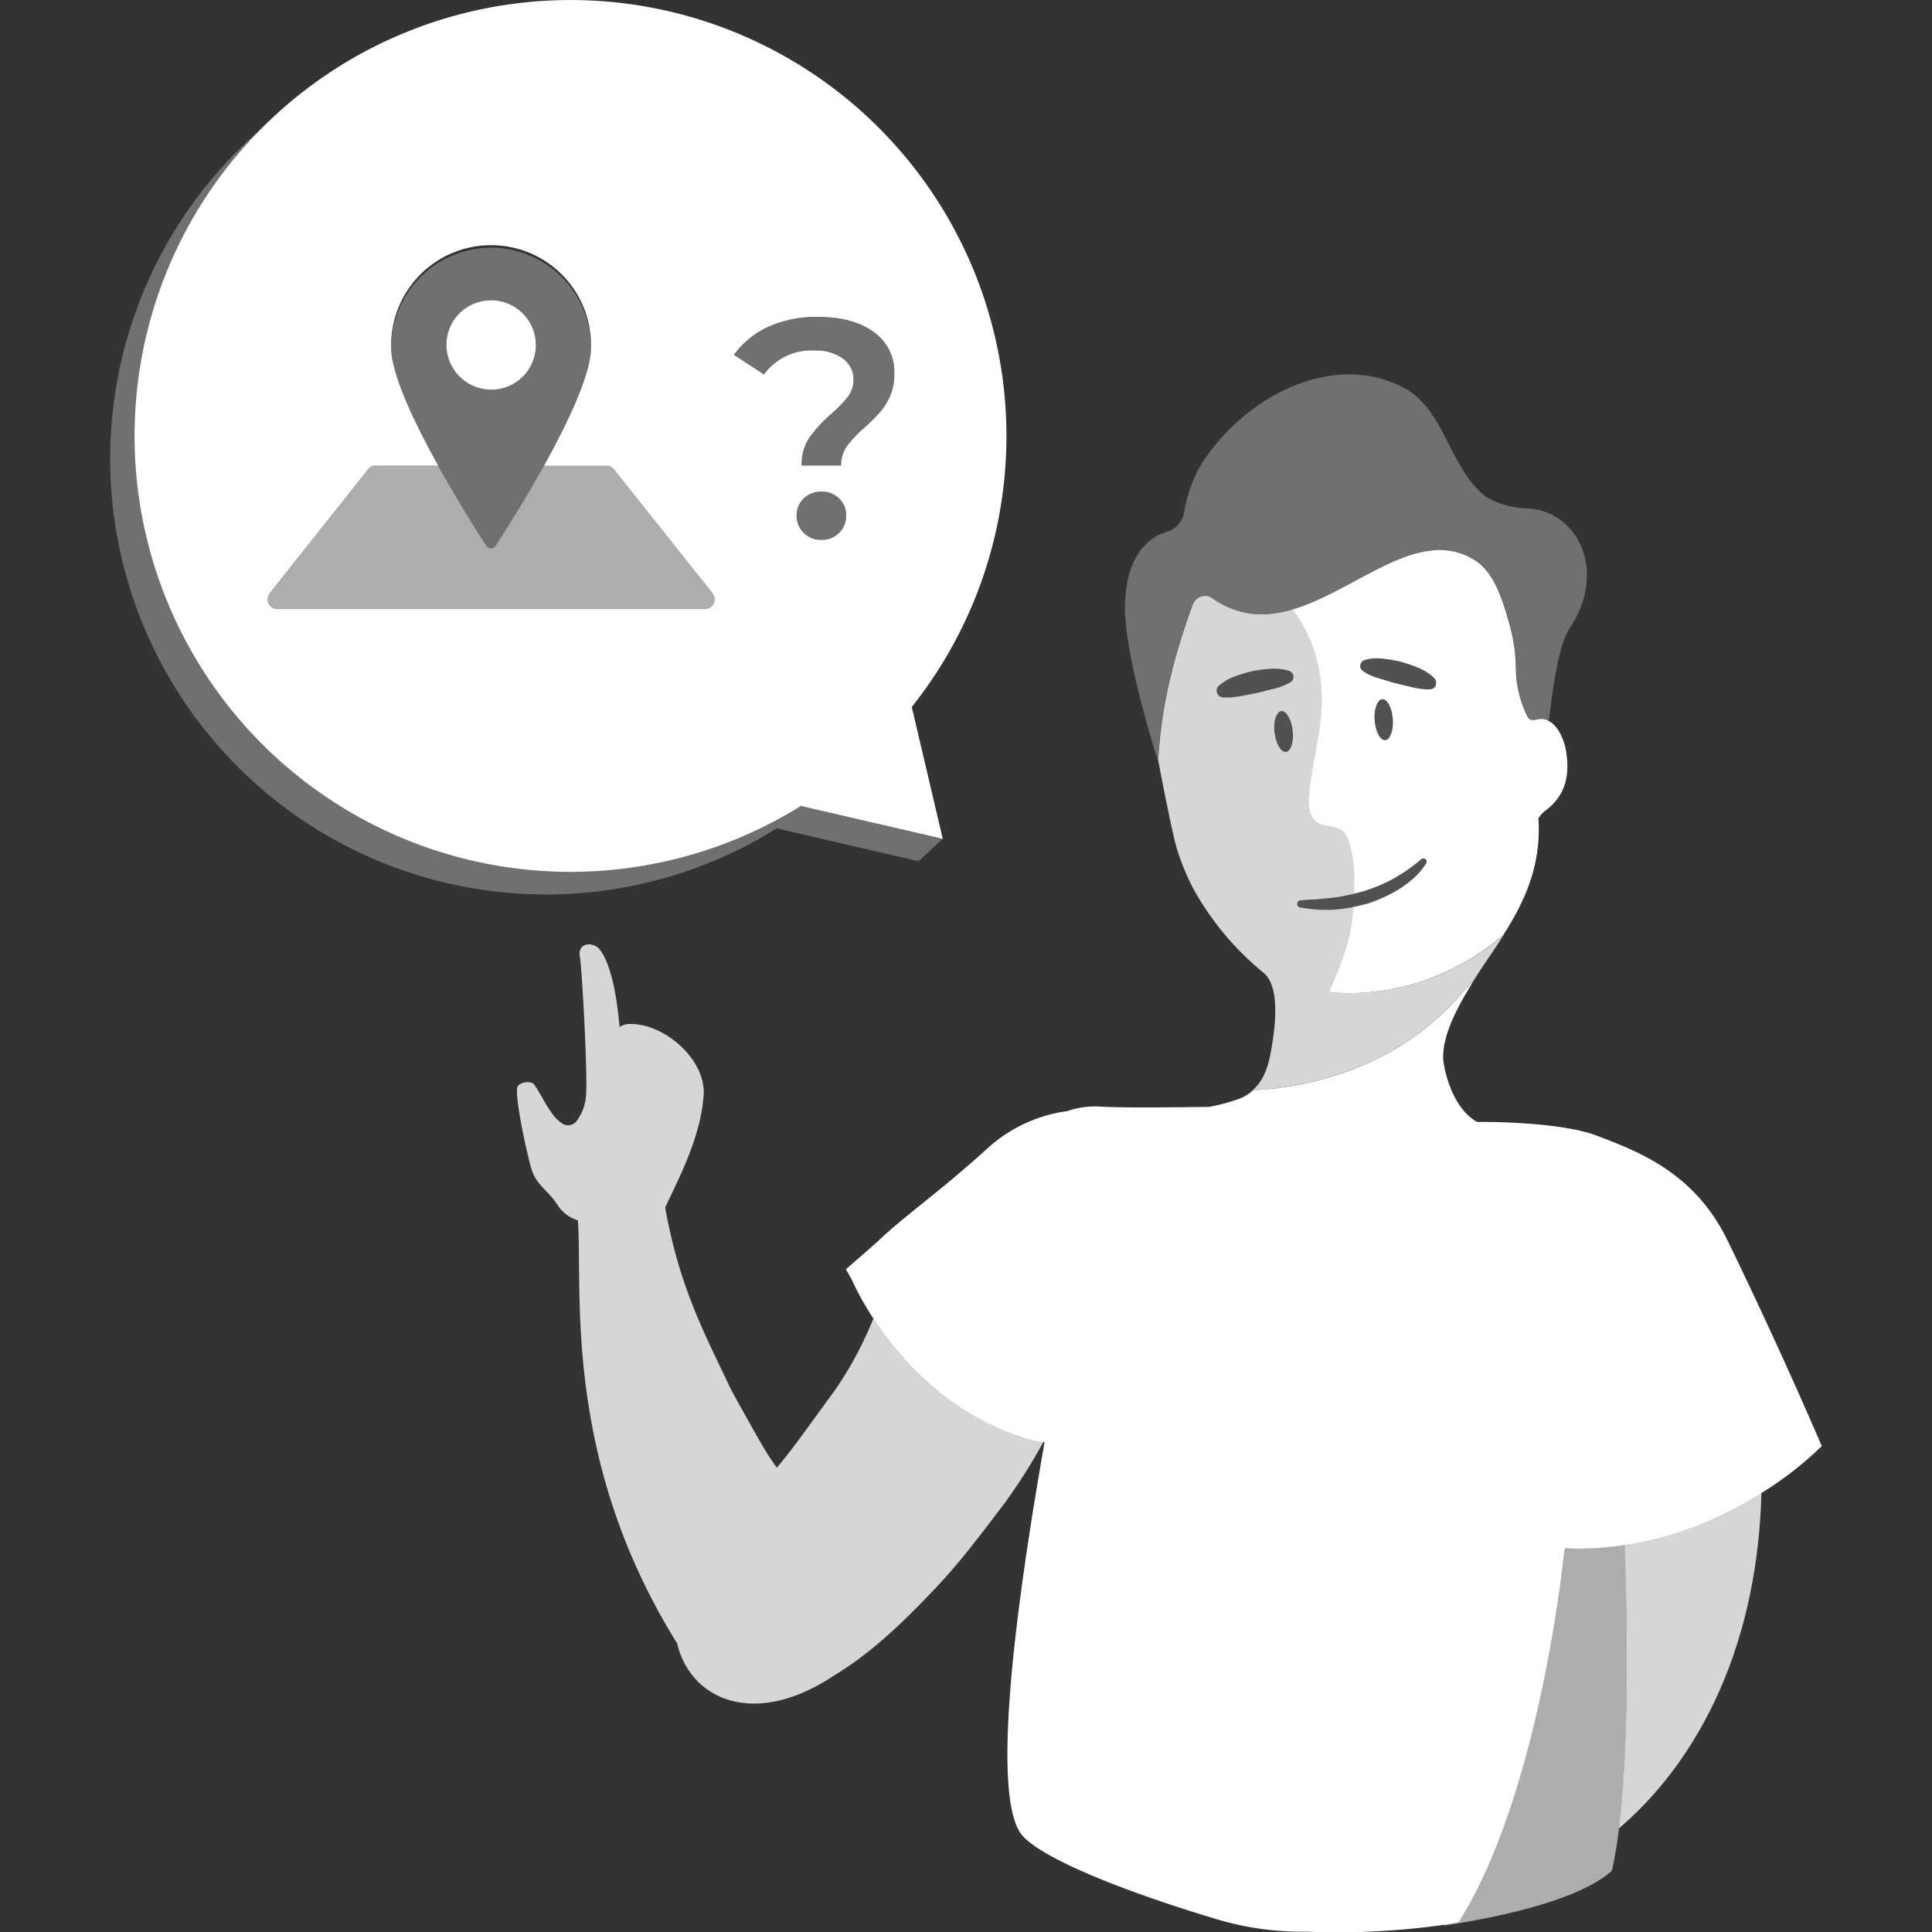 <svg viewBox="0 0 300 300" xmlns="http://www.w3.org/2000/svg"><rect x="0" y="0" width="300" height="300" fill="#333333" stroke="none"/><g fill="#fff"><path d="m 104.07 133.58 a 67.68 67.68 0 0 1 -63.37 -113.7 67.67 67.67 0 0 0 79.91 108.75 l 22.03 5.1 3.75 -3.48 -22.02 -5.1 a 67.56 67.56 0 0 1 -20.3 8.43 z" opacity=".3"/><path d="m 154.48 52.22 a 67.69 67.69 0 1 0 -30.11 72.93 l 22.02 5.1 -4.81 -20.47 a 67.54 67.54 0 0 0 12.9 -57.56 z m -44.86 42.35 h -66.72 a 1.53 1.53 0 0 1 -.98 -2.5 l 15.29 -19.25 a 1.26 1.26 0 0 1 .98 -.5 h 9.86 c -3.72 -6.7 -7.31 -14.23 -7.31 -18.34 a 15.52 15.52 0 1 1 31.03 .01 c 0 4.12 -3.59 11.64 -7.31 18.34 h 9.86 a 1.26 1.26 0 0 1 .98 .5 l 15.3 19.24 a 1.53 1.53 0 0 1 -.98 2.5 z m 20.68 -11.83 a 3.7 3.7 0 0 1 -2.73 1.09 3.76 3.76 0 0 1 -2.78 -1.09 3.64 3.64 0 0 1 -1.09 -2.68 3.56 3.56 0 0 1 1.09 -2.66 3.81 3.81 0 0 1 2.78 -1.06 3.75 3.75 0 0 1 2.73 1.06 3.56 3.56 0 0 1 1.09 2.66 3.64 3.64 0 0 1 -1.09 2.68 z m 3.93 -16.34 a 18.58 18.58 0 0 0 -2.73 2.9 5.04 5.04 0 0 0 -.89 2.99 h -6.13 a 7.43 7.43 0 0 1 1.18 -4.32 21.91 21.91 0 0 1 3.45 -3.74 19.15 19.15 0 0 0 2.58 -2.68 4.22 4.22 0 0 0 .84 -2.58 3.94 3.94 0 0 0 -1.64 -3.28 7.05 7.05 0 0 0 -4.39 -1.26 9.05 9.05 0 0 0 -7.87 3.72 l -4.67 -3.05 a 13.55 13.55 0 0 1 5.36 -4.37 18.22 18.22 0 0 1 7.73 -1.52 q 5.4 0 8.62 2.34 a 7.54 7.54 0 0 1 3.2 6.45 8.65 8.65 0 0 1 -.65 3.48 9.55 9.55 0 0 1 -1.57 2.53 31.16 31.16 0 0 1 -2.42 2.39 z"/><path d="m 74.67 46.81 a 6.89 6.89 0 0 0 -5.17 5.17 6.96 6.96 0 0 0 8.35 8.35 6.89 6.89 0 0 0 5.18 -5.18 6.96 6.96 0 0 0 -8.36 -8.34 z"/><path d="m 127.57 76.34 a 3.81 3.81 0 0 0 -2.78 1.06 3.56 3.56 0 0 0 -1.09 2.66 3.64 3.64 0 0 0 1.09 2.68 3.76 3.76 0 0 0 2.78 1.09 3.7 3.7 0 0 0 2.73 -1.09 3.64 3.64 0 0 0 1.09 -2.68 3.56 3.56 0 0 0 -1.09 -2.66 3.75 3.75 0 0 0 -2.73 -1.06 z" opacity=".3"/><path d="m 138.87 58 a 7.54 7.54 0 0 0 -3.21 -6.44 q -3.21 -2.34 -8.62 -2.34 a 18.22 18.22 0 0 0 -7.73 1.52 13.55 13.55 0 0 0 -5.36 4.37 l 4.68 3.04 a 9.05 9.05 0 0 1 7.87 -3.72 7.05 7.05 0 0 1 4.39 1.26 3.94 3.94 0 0 1 1.64 3.28 4.22 4.22 0 0 1 -.84 2.58 19.15 19.15 0 0 1 -2.58 2.68 21.91 21.91 0 0 0 -3.45 3.74 7.43 7.43 0 0 0 -1.18 4.32 h 6.13 a 5.04 5.04 0 0 1 .89 -2.99 18.58 18.58 0 0 1 2.73 -2.9 31.16 31.16 0 0 0 2.41 -2.39 9.55 9.55 0 0 0 1.57 -2.53 8.65 8.65 0 0 0 .66 -3.48 z" opacity=".3"/><path d="m 95.31 72.82 a 1.26 1.26 0 0 0 -.98 -.5 h -9.87 c -3.02 5.43 -6.13 10.32 -7.49 12.43 a .85 .85 0 0 1 -1.44 0 c -1.37 -2.11 -4.47 -7 -7.49 -12.43 h -9.85 a 1.26 1.26 0 0 0 -.98 .5 l -15.29 19.25 a 1.53 1.53 0 0 0 .98 2.5 h 66.72 a 1.53 1.53 0 0 0 .98 -2.5 z" opacity=".6"/><path d="m 76.26 38.47 a 15.52 15.52 0 0 0 -15.52 15.51 c 0 4.12 3.58 11.64 7.31 18.34 3.02 5.43 6.12 10.32 7.49 12.43 a .85 .85 0 0 0 1.44 0 c 1.37 -2.11 4.47 -7 7.49 -12.43 3.72 -6.7 7.31 -14.22 7.31 -18.34 a 15.52 15.52 0 0 0 -15.52 -15.51 z m -6.76 13.51 a 6.89 6.89 0 0 1 5.18 -5.17 6.96 6.96 0 0 1 8.35 8.35 6.89 6.89 0 0 1 -5.18 5.18 6.96 6.96 0 0 1 -8.35 -8.36 z" opacity=".3"/><path d="m 153.57 221.05 a 40.64 40.64 0 0 1 -5.29 -3.11 c -1.22 -.85 -2.36 -1.73 -3.43 -2.64 q -1.07 -.91 -2.04 -1.85 c -.97 -.94 -1.87 -1.88 -2.7 -2.82 q -.83 -.94 -1.56 -1.86 c -.74 -.92 -1.41 -1.82 -2.01 -2.68 -.33 -.47 -.63 -.92 -.92 -1.37 a 55.55 55.55 0 0 1 -6.02 11.21 l -4.71 6.47 c -1.26 1.71 -2.53 3.43 -3.9 5.07 -.12 .15 -.25 .29 -.37 .44 -.49 -.7 -.97 -1.39 -1.43 -2.11 -1.17 -1.8 -5.69 -10.06 -5.69 -10.06 l -.85 -1.79 c -3.94 -8.24 -7.26 -14.87 -9.37 -26.44 2.36 -5 5.48 -10.95 5.98 -17.36 .45 -5.7 -6.34 -11.47 -11.79 -11.14 a 3.5 3.5 0 0 0 -1.27 .45 c -.41 -4.87 -1.37 -10.01 -3.17 -12.12 -.94 -1.1 -3.42 -1.06 -2.98 1.27 .31 1.66 1.26 18.74 .93 21.67 a 7.38 7.38 0 0 1 -1.3 3.59 1.68 1.68 0 0 1 -2.58 .44 c -1.62 -1.09 -2.79 -3.92 -4.13 -5.87 -.52 -.76 -2.58 -.38 -2.68 .54 -.22 2.2 1.55 10.18 2.2 12.44 .76 2.63 2.6 3.35 4.12 5.74 a 5.69 5.69 0 0 0 3.13 2.33 c .76 11.12 -2.44 37.06 15.41 65.7 1.99 8.58 11.86 13.38 24.49 4.9 5.54 -3.36 10.32 -7.93 14.82 -12.64 a 92.47 92.47 0 0 0 6.41 -7.38 c 1.78 -2.23 3.32 -4.3 4.99 -6.47 a 88.68 88.68 0 0 0 6.17 -9.71 12.88 12.88 0 0 1 -2.39 -.46 39.08 39.08 0 0 1 -6.07 -2.38 z" opacity=".8"/><path d="m 272.41 232.47 c -.13 .08 -.26 .15 -.38 .23 q -.74 .44 -1.53 .87 c -.19 .11 -.39 .21 -.59 .32 -.27 .14 -.54 .28 -.81 .43 -.22 .11 -.44 .23 -.67 .34 -.27 .13 -.53 .27 -.8 .4 q -.66 .32 -1.33 .63 c -.24 .11 -.48 .21 -.72 .32 -.32 .14 -.65 .28 -.98 .42 -.24 .1 -.47 .19 -.71 .29 q -.54 .22 -1.09 .42 c -.21 .08 -.41 .16 -.62 .23 -.58 .21 -1.16 .41 -1.75 .6 -.09 .03 -.18 .05 -.26 .08 q -.81 .26 -1.63 .49 c -.17 .05 -.33 .09 -.5 .14 q -.79 .22 -1.6 .41 c -.13 .03 -.25 .06 -.38 .09 -1.22 .28 -2.48 .5 -3.76 .69 .53 16.54 .48 32.83 -.92 44.05 10.94 -9.31 21.46 -26.24 22.14 -52.15 l -.41 .26 c -.21 .14 -.45 .29 -.7 .44 z" opacity=".8"/><path d="m 252.32 239.87 c -.47 .07 -.93 .15 -1.41 .2 -.06 .01 -.12 .02 -.19 .03 a 47.64 47.64 0 0 1 -5.66 .34 c -.68 0 -1.36 -.02 -2.05 -.05 -.04 .17 -.07 .34 -.11 .51 -.47 4.4 -4.42 38.6 -16.39 57.53 -.72 .15 -1.45 .29 -2.2 .41 -.03 .05 -.05 .11 -.08 .16 7.29 -1.1 20.74 -3.7 26.06 -8.51 a 66.54 66.54 0 0 0 1.11 -6.57 c 1.4 -11.22 1.45 -27.51 .92 -44.05 z" opacity=".6"/><path d="m 179.81 118.07 c .05 -.92 .12 -1.83 .2 -2.72 .02 -.22 .04 -.44 .07 -.67 .09 -.88 .19 -1.75 .31 -2.59 .01 -.09 .03 -.17 .04 -.26 .17 -1.19 .37 -2.34 .59 -3.46 .14 -.69 .28 -1.35 .42 -2.01 .05 -.21 .1 -.41 .14 -.61 q .16 -.67 .32 -1.32 c .05 -.22 .11 -.43 .16 -.64 .11 -.43 .22 -.84 .33 -1.25 .05 -.18 .1 -.36 .14 -.53 q .22 -.8 .45 -1.55 c .01 -.03 .02 -.06 .03 -.09 q .21 -.69 .41 -1.34 c .14 -.43 .27 -.84 .4 -1.24 .22 -.66 .42 -1.25 .61 -1.8 .27 -.79 .52 -1.48 .72 -2.05 a 2.08 2.08 0 0 1 .19 -.39 c .02 -.04 .05 -.07 .07 -.1 a 1.98 1.98 0 0 1 .19 -.24 l .09 -.09 a 2.16 2.16 0 0 1 .32 -.25 2.03 2.03 0 0 1 .36 -.18 l .08 -.03 a 1.97 1.97 0 0 1 .38 -.09 h .06 a 1.86 1.86 0 0 1 .36 0 h .06 a 1.85 1.85 0 0 1 .38 .09 l .08 .03 a 1.83 1.83 0 0 1 .38 .2 c .41 .28 .81 .54 1.22 .77 .07 .04 .14 .08 .21 .12 .38 .21 .77 .4 1.15 .56 .09 .04 .18 .08 .26 .11 .38 .16 .76 .3 1.14 .41 .08 .02 .16 .04 .23 .06 q .49 .14 .98 .23 c .1 .02 .2 .04 .3 .06 .34 .06 .69 .1 1.03 .13 .14 .01 .29 .02 .44 .03 .32 .02 .64 .03 .95 .02 .18 0 .35 -.01 .53 -.02 .19 -.01 .39 -.02 .58 -.04 q .47 -.04 .94 -.11 c .14 -.02 .27 -.04 .41 -.06 a 20.06 20.06 0 0 0 2.22 -.52 c 5.84 -1.72 11.58 -5.91 17.07 -8 l .07 -.03 c .19 -.07 .39 -.14 .58 -.21 l .12 -.04 q .47 -.16 .93 -.3 l .29 -.08 c .14 -.04 .28 -.08 .42 -.11 .06 -.02 .12 -.03 .18 -.04 l .18 -.04 c .13 -.03 .25 -.06 .38 -.09 q .33 -.07 .67 -.12 c .05 -.01 .11 -.02 .16 -.02 l .16 -.02 .23 -.03 .23 -.03 c .1 -.01 .2 -.02 .3 -.03 .12 -.01 .24 -.01 .36 -.02 s .23 -.02 .35 -.02 h .2 c .19 0 .38 .01 .57 .02 .09 0 .17 .01 .26 .02 q .31 .02 .61 .07 h .02 c .04 .01 .08 .01 .13 .02 .2 .03 .41 .08 .61 .12 .04 .01 .08 .01 .12 .02 .07 .02 .14 .04 .22 .05 q .29 .08 .57 .17 l .06 .02 c .04 .01 .09 .03 .13 .04 q .36 .13 .73 .29 c .05 .02 .1 .05 .15 .07 q .3 .14 .6 .3 c .07 .04 .14 .07 .2 .11 .24 .14 .49 .28 .73 .45 a 6.13 6.13 0 0 1 .5 .38 8.71 8.71 0 0 1 1.71 2 c .12 .19 .24 .39 .36 .59 a 17.34 17.34 0 0 1 .92 1.89 c .27 .65 .52 1.32 .73 1.96 .29 .87 .54 1.71 .75 2.47 .18 .62 .33 1.22 .47 1.81 a 25.25 25.25 0 0 1 .56 3.57 c .05 .6 .08 1.22 .08 1.85 0 .04 .01 .07 .01 .11 a 17.3 17.3 0 0 0 1.68 7.21 1.43 1.43 0 0 0 .53 .69 .85 .85 0 0 0 .33 .1 2.31 2.31 0 0 0 .7 -.08 c .12 -.03 .24 -.05 .36 -.07 a 2.01 2.01 0 0 1 .22 -.02 c .07 0 .14 -.01 .21 -.01 .04 0 .07 .01 .11 .01 l .12 .01 c .05 .01 .1 .01 .15 .02 a 2.48 2.48 0 0 1 .3 .07 l .05 .02 a 2.52 2.52 0 0 1 .32 .13 c .79 -6.3 1.62 -11.92 3.26 -14.38 5.86 -8.75 1.3 -18.28 -6.74 -18.57 a 13.27 13.27 0 0 1 -6.22 -1.77 c -5.83 -4.43 -6.3 -13.43 -12.79 -16.95 -11.48 -6.03 -25.5 1.92 -31.76 12.36 a 22.63 22.63 0 0 0 -2.39 7 3.79 3.79 0 0 1 -2.66 2.99 c -2.51 .76 -6.15 3.19 -6.51 10.88 -.33 7.01 4.03 21.28 5.26 25.15 -.04 -.21 -.07 -.36 -.08 -.45 z" opacity=".3"/><path d="m 227.58 153.51 l 1.19 -1.16 -.22 .36 c .78 -1.27 1.63 -2.55 2.5 -3.84 .78 -1.15 1.57 -2.32 2.34 -3.53 .02 -.03 .03 -.06 .05 -.09 a 38.49 38.49 0 0 1 -10.93 6.51 c -1.16 .45 -2.29 .82 -3.38 1.12 -.73 .2 -1.43 .38 -2.12 .52 a 35.96 35.96 0 0 1 -3.82 .61 c -.58 .06 -1.14 .1 -1.66 .14 -.78 .05 -1.49 .06 -2.11 .05 -.21 0 -.41 -.01 -.59 -.01 s -.37 -.01 -.53 -.02 a 17.46 17.46 0 0 1 -1.83 -.17 s .99 -2.3 1.85 -4.56 c .16 -.41 .31 -.82 .44 -1.22 .21 -.59 .39 -1.15 .52 -1.63 a 29.33 29.33 0 0 0 .81 -4.35 c .06 -.46 .1 -.93 .14 -1.41 q -.69 .14 -1.38 .24 l -.07 .01 c -.48 .07 -.96 .12 -1.45 .15 a 9.7 9.7 0 0 1 -1.35 .05 c -.45 0 -.9 -.01 -1.35 -.03 -.9 -.06 -1.79 -.19 -2.67 -.33 a .55 .55 0 0 1 .03 -1.1 l .05 -.01 c .87 -.1 1.72 -.12 2.57 -.17 .85 -.13 1.7 -.13 2.53 -.27 .52 -.06 1.03 -.14 1.54 -.24 l .24 -.05 c .48 -.09 .96 -.2 1.43 -.32 .02 -.69 .02 -1.39 .01 -2.07 s -.05 -1.37 -.11 -2.03 -.14 -1.29 -.24 -1.89 a 16 16 0 0 0 -.38 -1.69 c -.05 -.19 -.11 -.38 -.18 -.57 a 4.85 4.85 0 0 0 -.23 -.55 2.75 2.75 0 0 0 -.71 -.92 2.79 2.79 0 0 0 -.92 -.48 8.43 8.43 0 0 0 -1.04 -.24 c -.18 -.03 -.35 -.07 -.53 -.1 a 3.85 3.85 0 0 1 -1.47 -.56 2.46 2.46 0 0 1 -.4 -.35 3.17 3.17 0 0 1 -.7 -1.39 7.22 7.22 0 0 1 -.14 -2.19 c .06 -.82 .15 -1.64 .26 -2.46 .22 -1.63 .53 -3.26 .83 -4.88 .15 -.81 .3 -1.63 .43 -2.44 .08 -.5 .15 -1 .21 -1.48 .02 -.13 .03 -.26 .05 -.39 q .17 -1.57 .19 -3 c 0 -.02 0 -.04 0 -.06 a 27.06 27.06 0 0 0 -.12 -2.91 24.31 24.31 0 0 0 -.36 -2.44 c -.1 -.48 -.2 -.96 -.32 -1.41 q -.16 -.59 -.34 -1.16 a 22.27 22.27 0 0 0 -3.38 -6.47 c -4.16 1.23 -8.37 1.2 -12.57 -1.76 a 1.83 1.83 0 0 0 -.38 -.2 l -.08 -.03 a 1.85 1.85 0 0 0 -.38 -.09 h -.06 a 1.86 1.86 0 0 0 -.36 0 c -.02 0 -.04 0 -.06 0 a 1.97 1.97 0 0 0 -.38 .09 l -.08 .03 a 2.03 2.03 0 0 0 -.36 .18 2.16 2.16 0 0 0 -.32 .25 c -.03 .03 -.06 .06 -.09 .09 a 1.98 1.98 0 0 0 -.19 .24 c -.02 .03 -.05 .07 -.07 .1 a 2.08 2.08 0 0 0 -.19 .39 c -.2 .56 -.45 1.26 -.72 2.05 -.19 .55 -.4 1.15 -.61 1.8 -.13 .4 -.27 .81 -.4 1.24 -.14 .46 -.29 .94 -.44 1.43 s -.3 1.02 -.45 1.55 c -.05 .17 -.1 .35 -.14 .53 -.11 .41 -.22 .83 -.33 1.25 -.06 .21 -.11 .42 -.16 .64 q -.16 .65 -.32 1.32 c -.05 .2 -.1 .41 -.14 .61 -.15 .66 -.29 1.32 -.42 2.01 -.22 1.12 -.42 2.27 -.59 3.46 -.14 .93 -.25 1.88 -.35 2.85 -.02 .22 -.04 .44 -.07 .67 -.08 .9 -.16 1.8 -.2 2.72 l .02 .09 .08 .45 c .18 .97 .59 3.13 1.07 5.49 .08 .4 .16 .8 .25 1.21 s .17 .81 .25 1.22 .17 .8 .25 1.19 .17 .77 .25 1.14 c .13 .55 .25 1.08 .36 1.55 l .11 .46 c .15 .59 .29 1.09 .41 1.45 a 37.37 37.37 0 0 0 2.4 5.7 44.85 44.85 0 0 0 10.94 13.08 4.23 4.23 0 0 1 1.14 1.67 8.85 8.85 0 0 1 .54 2.24 15.83 15.83 0 0 1 .1 1.66 c .01 .56 -.01 1.13 -.04 1.69 s -.08 1.11 -.14 1.63 -.13 1.02 -.19 1.48 -.14 .87 -.2 1.23 c -.03 .17 -.06 .35 -.09 .53 l -.02 .11 c -.03 .19 -.07 .37 -.11 .56 l -.02 .08 q -.06 .28 -.12 .57 l -.01 .04 c -.05 .2 -.1 .4 -.16 .6 l -.02 .08 a 11.38 11.38 0 0 1 -.43 1.24 l -.02 .05 c -.09 .2 -.18 .41 -.29 .61 l -.02 .04 a 7.76 7.76 0 0 1 -.76 1.18 l -.04 .05 a 7.26 7.26 0 0 1 -1.07 1.08 l -.01 .01 a 7.69 7.69 0 0 1 -.65 .48 l -.05 .03 a 8.67 8.67 0 0 1 -.98 .53 5.17 5.17 0 0 0 2.04 -1.29 c 7.04 -.25 22.42 -2.81 32.96 -15.75 z m -31.04 -46.24 c -.43 .11 -.86 .22 -1.29 .31 -.36 .08 -.72 .15 -1.08 .22 -.14 .03 -.27 .06 -.41 .08 -.37 .07 -.75 .14 -1.12 .22 -.22 .04 -.44 .07 -.66 .1 -.33 .05 -.67 .08 -1.02 .1 a 8.39 8.39 0 0 1 -1.07 -.02 h -.02 a 1.03 1.03 0 0 1 -.94 -1.08 1.03 1.03 0 0 1 .09 -.38 1.02 1.02 0 0 1 .24 -.33 7.84 7.84 0 0 1 2.51 -1.47 c .34 -.12 .68 -.23 1.02 -.34 a 17.5 17.5 0 0 1 1.72 -.47 19.65 19.65 0 0 1 2.84 -.36 q .36 -.02 .72 -.02 a 7.05 7.05 0 0 1 .72 .05 c .11 .01 .22 .04 .34 .05 a 5.09 5.09 0 0 1 1.12 .28 .95 .95 0 0 1 .58 1.08 .94 .94 0 0 1 -.14 .34 .93 .93 0 0 1 -.27 .27 h -.01 l -.01 .01 a 6.47 6.47 0 0 1 -1.29 .63 q -.32 .13 -.64 .23 t -.65 .18 c -.42 .09 -.85 .2 -1.28 .31 z m 1.37 6.47 c -.03 -.22 -.04 -.43 -.04 -.64 a 5.77 5.77 0 0 1 .08 -1.16 3.95 3.95 0 0 1 .12 -.49 c .01 -.04 .03 -.06 .04 -.1 a 2.38 2.38 0 0 1 .18 -.39 c .01 -.01 .01 -.02 .02 -.03 .03 -.05 .06 -.09 .09 -.13 s .05 -.07 .08 -.1 a 1.01 1.01 0 0 1 .19 -.17 c .01 -.01 .03 -.02 .04 -.02 a .64 .64 0 0 1 .25 -.09 .7 .7 0 0 1 .33 .06 c .66 .26 1.26 1.46 1.43 2.96 .2 1.75 -.27 3.24 -1.05 3.32 h -.01 a .65 .65 0 0 1 -.26 -.03 .87 .87 0 0 1 -.11 -.06 .91 .91 0 0 1 -.15 -.08 1.38 1.38 0 0 1 -.16 -.14 c -.03 -.03 -.06 -.05 -.08 -.08 a 2.19 2.19 0 0 1 -.17 -.22 c -.01 -.02 -.03 -.03 -.04 -.05 s -.01 -.03 -.02 -.04 a 3.33 3.33 0 0 1 -.2 -.36 c -.02 -.04 -.04 -.08 -.06 -.12 -.05 -.12 -.1 -.24 -.15 -.37 -.02 -.07 -.05 -.13 -.07 -.2 -.03 -.1 -.06 -.21 -.09 -.31 s -.06 -.21 -.08 -.32 c -.01 -.04 -.01 -.09 -.02 -.13 -.03 -.17 -.06 -.34 -.08 -.51 z" opacity=".8"/><path d="m 199.13 106.53 a 6.53 6.53 0 0 0 1.29 -.63 l .01 -.01 h .01 a .93 .93 0 0 0 .27 -.27 .95 .95 0 0 0 .15 -.7 .95 .95 0 0 0 -.59 -.72 5.11 5.11 0 0 0 -1.12 -.28 c -.11 -.02 -.22 -.04 -.34 -.05 a 7.05 7.05 0 0 0 -.72 -.05 q -.36 0 -.72 .02 a 19.63 19.63 0 0 0 -2.84 .36 17.5 17.5 0 0 0 -1.72 .47 c -.34 .11 -.68 .22 -1.02 .34 a 7.84 7.84 0 0 0 -2.51 1.47 1.02 1.02 0 0 0 -.24 .33 1.03 1.03 0 0 0 -.09 .38 1.03 1.03 0 0 0 .94 1.08 h .02 a 8.39 8.39 0 0 0 1.07 .02 c .35 -.02 .69 -.05 1.02 -.1 .22 -.03 .44 -.07 .66 -.1 .37 -.08 .75 -.15 1.12 -.22 .14 -.03 .27 -.06 .41 -.08 .36 -.07 .72 -.14 1.08 -.22 .43 -.09 .86 -.2 1.29 -.31 s .86 -.23 1.29 -.33 q .32 -.08 .65 -.18 t .63 -.22 z" opacity=".15"/><path d="m 212.68 140.24 a 22.24 22.24 0 0 0 3.17 -1.34 20.13 20.13 0 0 0 1.76 -1.01 c .38 -.25 .75 -.52 1.12 -.8 s .71 -.57 1.04 -.89 a 10.68 10.68 0 0 0 1.76 -2.14 .5 .5 0 0 0 .07 -.19 .47 .47 0 0 0 -.16 -.43 .46 .46 0 0 0 -.07 -.07 .47 .47 0 0 0 -.15 -.04 .48 .48 0 0 0 -.43 .08 l -.05 .04 a 25.13 25.13 0 0 1 -3.01 2.23 q -.53 .34 -1.07 .65 a 22 22 0 0 1 -2.24 1.11 c -.77 .33 -1.55 .62 -2.34 .88 h -.02 q -.82 .24 -1.65 .45 l -.04 .01 c -.47 .12 -.95 .22 -1.43 .32 l -.24 .05 c -.51 .1 -1.02 .18 -1.54 .24 -.83 .15 -1.68 .15 -2.53 .27 -.85 .06 -1.71 .08 -2.57 .17 l -.05 .01 a .55 .55 0 0 0 -.03 1.1 c .88 .15 1.77 .27 2.67 .33 .45 .02 .9 .02 1.35 .03 a 9.7 9.7 0 0 0 1.35 -.05 c .48 -.03 .97 -.08 1.45 -.15 l .07 -.01 q .69 -.1 1.38 -.24 l .03 -.01 q 1.2 -.25 2.4 -.6 z" opacity=".15"/><path d="m 268.28 192.68 c -5.03 -10.35 -13.29 -13.69 -20.46 -16.38 -5.87 -2.2 -18.39 -2.13 -18.43 -2.07 -4.15 -2.3 -5.26 -8.81 -5.29 -9.8 -.15 -3.84 2.39 -8.29 4.46 -11.71 l .22 -.36 -1.19 1.16 c -10.54 12.94 -25.92 15.5 -32.97 15.75 a 5.17 5.17 0 0 1 -2.04 1.29 28.93 28.93 0 0 1 -4.87 1.32 c -4.92 .05 -11.38 .15 -14.9 .02 v .02 l -1.82 -.08 a 13.26 13.26 0 0 0 -5.26 .69 23.01 23.01 0 0 0 -12.6 5.97 c -7.16 6.52 -13.19 10.69 -16.93 14.36 l -4.85 4.23 s .89 1.54 1 1.79 c .22 .49 .67 1.45 1.36 2.7 .23 .42 .49 .87 .78 1.36 .34 .57 .73 1.18 1.14 1.82 .29 .44 .59 .9 .92 1.37 .6 .86 1.27 1.76 2.01 2.68 q .74 .92 1.56 1.86 c .83 .94 1.73 1.88 2.7 2.82 q .97 .93 2.04 1.85 c 1.07 .91 2.21 1.8 3.43 2.64 a 40.64 40.64 0 0 0 5.29 3.11 39.08 39.08 0 0 0 6.08 2.38 12.88 12.88 0 0 0 2.39 .46 c .05 .01 .1 .02 .15 .02 -4.78 27.12 -8.35 55.76 -3.36 61.17 3.35 3.63 15.64 8.54 29.9 12.84 a 46.41 46.41 0 0 0 14.19 1.99 117.83 117.83 0 0 0 21.39 -1.08 c .75 -.12 1.48 -.26 2.2 -.41 11.98 -18.94 15.92 -53.14 16.39 -57.53 .04 -.17 .07 -.34 .11 -.51 .69 .03 1.38 .05 2.05 .05 a 47.64 47.64 0 0 0 5.66 -.34 c .06 -.01 .12 -.02 .19 -.03 .48 -.06 .94 -.13 1.41 -.2 1.28 -.19 2.54 -.41 3.76 -.69 .13 -.03 .25 -.06 .38 -.09 q .81 -.19 1.6 -.41 c .17 -.05 .33 -.09 .5 -.14 q .83 -.24 1.63 -.49 c .09 -.03 .18 -.05 .26 -.08 .59 -.19 1.18 -.4 1.75 -.6 .21 -.08 .41 -.16 .62 -.23 q .55 -.21 1.09 -.42 c .24 -.1 .48 -.19 .71 -.29 .33 -.14 .66 -.28 .98 -.42 .24 -.11 .48 -.21 .72 -.32 q .68 -.31 1.33 -.63 c .27 -.13 .54 -.27 .8 -.4 .22 -.11 .45 -.23 .67 -.34 .27 -.14 .54 -.28 .81 -.43 .2 -.11 .39 -.21 .59 -.32 q .79 -.44 1.53 -.87 c .13 -.08 .26 -.15 .38 -.23 .25 -.15 .48 -.3 .72 -.44 l .41 -.26 .13 -.08 a 53.89 53.89 0 0 0 9.18 -7.17 s -6.05 -14.29 -14.6 -31.87 z"/><path d="m 198.1 114.7 c .03 .11 .05 .21 .09 .31 .02 .07 .05 .14 .07 .2 .05 .13 .1 .25 .15 .37 .02 .04 .04 .08 .06 .12 a 3.43 3.43 0 0 0 .2 .36 c .02 .03 .04 .06 .06 .08 a 2.34 2.34 0 0 0 .17 .22 l .08 .08 a 1.38 1.38 0 0 0 .16 .14 .91 .91 0 0 0 .15 .08 1.01 1.01 0 0 0 .11 .06 .66 .66 0 0 0 .26 .03 .68 .68 0 0 0 .28 -.1 1.29 1.29 0 0 0 .45 -.53 4.54 4.54 0 0 0 .36 -2.05 c 0 -.21 -.02 -.42 -.04 -.64 -.17 -1.5 -.77 -2.69 -1.42 -2.95 a .7 .7 0 0 0 -.33 -.05 .65 .65 0 0 0 -.26 .09 l -.04 .02 a 1.01 1.01 0 0 0 -.19 .17 c -.03 .03 -.05 .07 -.08 .1 a 1.76 1.76 0 0 0 -.1 .16 2.51 2.51 0 0 0 -.18 .39 5.55 5.55 0 0 0 -.2 2.38 c .02 .18 .05 .34 .08 .51 .01 .04 .01 .09 .02 .13 .03 .11 .07 .22 .09 .32 z" opacity=".15"/><path d="m 222.98 105.57 a 1.02 1.02 0 0 0 -.21 -.31 6.23 6.23 0 0 0 -.56 -.5 7.13 7.13 0 0 0 -.6 -.42 c -.1 -.06 -.21 -.12 -.31 -.18 s -.21 -.12 -.31 -.18 -.22 -.1 -.33 -.15 -.22 -.11 -.32 -.16 c -.09 -.04 -.18 -.07 -.27 -.1 -.23 -.09 -.47 -.18 -.7 -.27 -.35 -.13 -.7 -.24 -1.05 -.35 -.1 -.03 -.2 -.06 -.3 -.09 -.13 -.04 -.25 -.08 -.38 -.12 -.34 -.09 -.68 -.15 -1.02 -.22 -.6 -.11 -1.2 -.2 -1.8 -.27 h -.05 c -.23 -.02 -.46 -.04 -.69 -.05 a 6.83 6.83 0 0 0 -.7 .01 6.57 6.57 0 0 0 -.73 .08 c -.08 .01 -.15 .04 -.23 .06 a 4.64 4.64 0 0 0 -.51 .13 .93 .93 0 0 0 -.26 .15 c -.02 .02 -.05 .02 -.06 .04 a .82 .82 0 0 0 -.11 .15 .93 .93 0 0 0 -.2 .5 .95 .95 0 0 0 .05 .37 .86 .86 0 0 0 .17 .28 1.08 1.08 0 0 0 .08 .09 .96 .96 0 0 0 .1 .1 h .01 l .01 .01 a 5.86 5.86 0 0 0 .63 .39 c .21 .11 .42 .21 .63 .3 s .42 .18 .63 .25 c .11 .04 .21 .07 .32 .1 s .21 .07 .32 .1 l .24 .07 c .77 .23 1.54 .48 2.31 .68 .43 .12 .86 .22 1.29 .32 s .86 .2 1.3 .31 c .18 .04 .36 .08 .55 .11 .26 .05 .52 .09 .78 .13 .21 .03 .42 .04 .63 .06 .26 .01 .52 .02 .78 .01 h .02 a 1.05 1.05 0 0 0 .3 -.06 1.01 1.01 0 0 0 .26 -.14 1.03 1.03 0 0 0 .33 -1.25 z" opacity=".15"/><path d="m 239.79 111.67 c -.05 -.01 -.1 -.01 -.15 -.02 s -.08 -.01 -.12 -.01 a 1.02 1.02 0 0 0 -.11 -.01 c -.07 0 -.14 .01 -.21 .01 a 2.01 2.01 0 0 0 -.22 .02 c -.12 .02 -.24 .04 -.36 .07 a 2.31 2.31 0 0 1 -.7 .08 .85 .85 0 0 1 -.33 -.1 1.43 1.43 0 0 1 -.53 -.69 17.3 17.3 0 0 1 -1.68 -7.21 c 0 -.04 -.01 -.07 -.01 -.11 0 -.63 -.03 -1.25 -.08 -1.85 a 25.25 25.25 0 0 0 -.56 -3.57 c -.14 -.6 -.29 -1.2 -.47 -1.81 -.22 -.76 -.46 -1.6 -.75 -2.47 -.22 -.65 -.46 -1.31 -.73 -1.96 a 17.34 17.34 0 0 0 -.92 -1.89 c -.11 -.2 -.23 -.4 -.36 -.59 a 8.71 8.71 0 0 0 -1.71 -2 6.13 6.13 0 0 0 -.5 -.38 c -.24 -.16 -.48 -.31 -.73 -.45 -.07 -.04 -.14 -.08 -.2 -.11 q -.3 -.16 -.6 -.3 c -.05 -.02 -.1 -.05 -.15 -.07 q -.36 -.16 -.73 -.29 c -.04 -.02 -.09 -.03 -.13 -.04 l -.06 -.02 q -.29 -.09 -.57 -.17 c -.07 -.02 -.14 -.04 -.22 -.05 -.04 -.01 -.08 -.02 -.12 -.02 -.2 -.05 -.4 -.09 -.61 -.12 -.04 -.01 -.08 -.01 -.13 -.02 h -.02 q -.3 -.04 -.61 -.07 c -.09 -.01 -.17 -.01 -.26 -.02 -.19 -.01 -.38 -.02 -.57 -.02 -.07 0 -.13 0 -.2 0 -.11 0 -.23 .01 -.35 .02 s -.24 .01 -.36 .02 c -.1 .01 -.2 .02 -.3 .03 l -.23 .03 -.23 .03 -.16 .02 c -.05 .01 -.11 .01 -.16 .02 q -.34 .05 -.67 .12 c -.13 .03 -.25 .06 -.38 .09 l -.18 .04 c -.06 .01 -.12 .03 -.18 .04 -.14 .04 -.28 .07 -.42 .11 l -.29 .08 q -.46 .14 -.93 .3 l -.12 .04 q -.29 .1 -.58 .21 l -.07 .03 c -5.48 2.09 -11.23 6.28 -17.06 8 a 22.27 22.27 0 0 1 3.38 6.47 q .18 .56 .34 1.16 c .12 .46 .23 .93 .32 1.41 a 24.31 24.31 0 0 1 .36 2.44 27.06 27.06 0 0 1 .12 2.91 v .06 q -.02 1.43 -.19 3 c -.01 .13 -.03 .26 -.05 .39 -.06 .49 -.12 .98 -.21 1.48 -.13 .81 -.28 1.63 -.43 2.44 -.3 1.63 -.61 3.25 -.83 4.88 -.11 .82 -.2 1.64 -.26 2.46 a 7.22 7.22 0 0 0 .14 2.19 3.17 3.17 0 0 0 .7 1.39 2.46 2.46 0 0 0 .4 .35 3.85 3.85 0 0 0 1.47 .56 c .18 .04 .35 .07 .53 .1 a 8.43 8.43 0 0 1 1.04 .24 2.79 2.79 0 0 1 .92 .48 2.75 2.75 0 0 1 .71 .92 4.85 4.85 0 0 1 .23 .55 c .07 .19 .13 .38 .18 .57 a 16 16 0 0 1 .38 1.69 c .1 .6 .18 1.23 .24 1.89 s .1 1.34 .11 2.03 .01 1.38 -.01 2.07 l .04 -.01 c .56 -.14 1.11 -.28 1.65 -.45 h .02 c .79 -.26 1.58 -.55 2.34 -.88 a 22 22 0 0 0 2.24 -1.11 q .54 -.31 1.07 -.65 a 25.13 25.13 0 0 0 3.01 -2.23 l .05 -.04 a .48 .48 0 0 1 .43 -.08 .47 .47 0 0 1 .15 .04 .46 .46 0 0 1 .07 .07 .47 .47 0 0 1 .16 .43 .48 .48 0 0 1 -.07 .19 10.68 10.68 0 0 1 -1.76 2.14 c -.33 .32 -.68 .61 -1.04 .89 s -.73 .54 -1.12 .8 a 20.13 20.13 0 0 1 -1.76 1.01 22.24 22.24 0 0 1 -3.17 1.34 q -1.19 .35 -2.41 .6 l -.03 .01 c -.04 .48 -.09 .95 -.14 1.41 a 29.33 29.33 0 0 1 -.81 4.35 c -.13 .48 -.32 1.04 -.52 1.63 -.14 .4 -.29 .81 -.44 1.22 -.85 2.27 -1.85 4.56 -1.85 4.56 a 17.46 17.46 0 0 0 1.83 .17 c .17 .01 .35 .02 .53 .02 s .39 .01 .59 .01 c .62 0 1.33 -.01 2.11 -.05 .52 -.03 1.07 -.07 1.66 -.14 a 35.96 35.96 0 0 0 3.82 -.61 c .69 -.15 1.39 -.32 2.12 -.52 1.09 -.3 2.22 -.67 3.38 -1.12 a 38.47 38.47 0 0 0 10.93 -6.51 c -.02 .03 -.03 .06 -.05 .09 3.23 -5.06 6.05 -10.72 5.55 -18.27 a 4.33 4.33 0 0 1 1.16 -1.26 c 3.11 -2.34 3.76 -5.56 3.12 -9.29 -.26 -1.52 -1.17 -3.86 -2.76 -4.63 a 2.74 2.74 0 0 0 -.32 -.13 l -.05 -.02 a 2.48 2.48 0 0 0 -.24 -.08 z m -24.69 3.25 c -.78 .06 -1.51 -1.32 -1.64 -3.07 s .4 -3.22 1.17 -3.28 1.51 1.32 1.64 3.07 -.4 3.22 -1.17 3.28 z m 7.9 -8.56 a 1.04 1.04 0 0 1 -.36 .47 1.03 1.03 0 0 1 -.57 .2 h -.02 c -.27 .01 -.53 0 -.78 -.01 -.21 -.01 -.42 -.03 -.63 -.06 -.27 -.03 -.53 -.08 -.78 -.13 -.18 -.04 -.37 -.07 -.55 -.11 -.43 -.11 -.86 -.21 -1.3 -.31 s -.86 -.21 -1.29 -.32 c -.78 -.2 -1.54 -.45 -2.31 -.68 l -.24 -.07 c -.11 -.03 -.21 -.07 -.32 -.1 s -.21 -.07 -.32 -.1 c -.21 -.08 -.42 -.16 -.63 -.25 s -.42 -.19 -.63 -.3 a 5.86 5.86 0 0 1 -.63 -.39 l -.01 -.01 h -.01 a .96 .96 0 0 1 -.1 -.1 1.08 1.08 0 0 1 -.08 -.09 .86 .86 0 0 1 -.17 -.28 .95 .95 0 0 1 -.05 -.37 .93 .93 0 0 1 .2 -.5 .82 .82 0 0 1 .11 -.15 c .02 -.02 .04 -.02 .06 -.04 a .94 .94 0 0 1 .26 -.15 4.79 4.79 0 0 1 .51 -.13 c .08 -.02 .16 -.05 .23 -.06 a 6.57 6.57 0 0 1 .73 -.08 6.83 6.83 0 0 1 .7 -.01 c .23 .01 .46 .02 .69 .05 h .05 c .6 .07 1.2 .16 1.8 .27 .34 .07 .69 .13 1.02 .22 .13 .03 .26 .08 .38 .12 l .3 .09 c .35 .11 .71 .22 1.05 .35 .24 .09 .47 .18 .7 .27 .09 .04 .18 .07 .27 .1 .11 .05 .22 .1 .32 .16 s .22 .1 .33 .15 .21 .12 .31 .18 .21 .11 .31 .18 a 7.13 7.13 0 0 1 .6 .42 6.23 6.23 0 0 1 .56 .5 1.02 1.02 0 0 1 .21 .31 1.03 1.03 0 0 1 .02 .78 z"/><path d="m 214.63 108.56 c -.78 .06 -1.3 1.53 -1.17 3.28 s .86 3.13 1.64 3.07 1.3 -1.53 1.17 -3.28 -.87 -3.12 -1.64 -3.07 z" opacity=".15"/></g></svg>